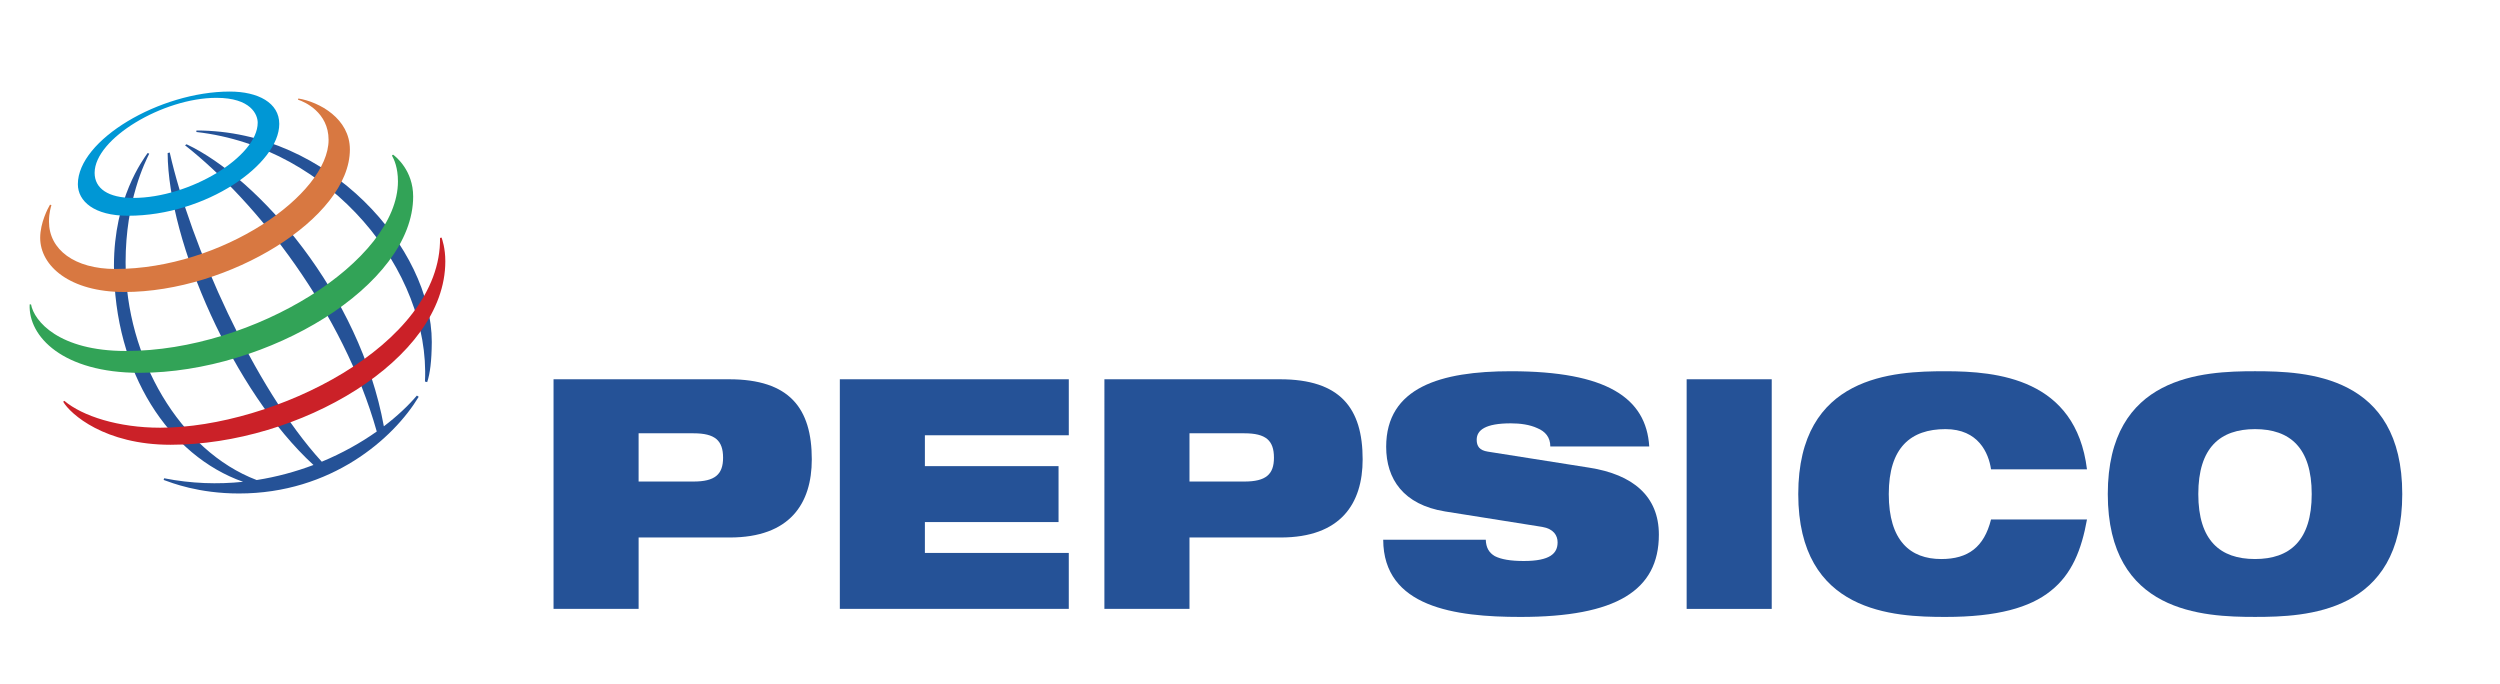 <?xml version="1.0" encoding="utf-8"?>
<!-- Generator: Adobe Illustrator 16.0.0, SVG Export Plug-In . SVG Version: 6.00 Build 0)  -->
<!DOCTYPE svg PUBLIC "-//W3C//DTD SVG 1.1//EN" "http://www.w3.org/Graphics/SVG/1.1/DTD/svg11.dtd">
<svg version="1.1" id="Capa_1" xmlns="http://www.w3.org/2000/svg" xmlns:xlink="http://www.w3.org/1999/xlink" x="0px" y="0px"
	 width="259.436px" height="71px" viewBox="0 0 259.436 71" enable-background="new 0 0 259.436 71" xml:space="preserve">
<g>
	<g>
		<path fill="#255297" d="M66.271,44.965h5.698c2.222,0,3.068,0.735,3.068,2.536c0,1.736-0.846,2.47-3.068,2.47h-5.698V44.965z
			 M57.443,63.188h8.829v-7.41h9.456c6.261,0,8.515-3.537,8.515-8.111c0-5.304-2.318-8.308-8.579-8.308H57.443V63.188z"/>
		<path fill="#255297" d="M87.153,39.358h23.761v5.808H95.98v3.204h13.87v5.806H95.98v3.204h14.933v5.808H87.153V39.358z"/>
		<path fill="#255297" d="M123.438,44.965h5.696c2.226,0,3.07,0.735,3.07,2.536c0,1.736-0.844,2.47-3.07,2.47h-5.696V44.965z
			 M114.608,63.188h8.83v-7.41h9.454c6.262,0,8.516-3.537,8.516-8.111c0-5.304-2.315-8.308-8.576-8.308h-18.223L114.608,63.188
			L114.608,63.188z"/>
		<path fill="#255297" d="M149.956,53.075c-4.322-0.7-6.107-3.371-6.107-6.706c0-6.176,5.667-7.844,12.931-7.844
			c9.955,0,14.058,2.77,14.37,7.808h-10.267c0-0.967-0.534-1.567-1.348-1.902c-0.783-0.366-1.785-0.499-2.753-0.499
			c-2.631,0-3.539,0.699-3.539,1.702c0,0.666,0.282,1.1,1.16,1.235l10.548,1.667c4.445,0.703,7.197,2.906,7.197,6.945
			c0,5.803-4.438,8.541-14.364,8.541c-6.795,0-14.214-1.002-14.243-8.011h10.645c0.029,0.802,0.31,1.333,0.94,1.702
			c0.657,0.334,1.627,0.504,3.002,0.504c2.758,0,3.51-0.803,3.51-1.938c0-0.701-0.408-1.402-1.596-1.601L149.956,53.075z"/>
		<path fill="#255297" d="M175.031,39.358h8.829v23.831h-8.829V39.358z"/>
		<path fill="#255297" d="M216.575,53.91c-0.564,3.137-1.564,5.673-3.758,7.408c-2.159,1.736-5.54,2.704-10.927,2.704
			c-5.353,0-15.277-0.401-15.277-12.75c0-12.347,9.925-12.747,15.277-12.747c5.324,0,13.525,0.737,14.685,10.181h-9.955
			c-0.253-1.701-1.316-4.174-4.729-4.174c-3.6,0-5.884,1.903-5.884,6.74c0,4.839,2.224,6.742,5.448,6.742
			c2.784,0,4.444-1.235,5.163-4.104L216.575,53.91L216.575,53.91z"/>
		<path fill="#255297" d="M228.127,51.272c0-4.84,2.286-6.74,5.886-6.74c3.601,0,5.884,1.9,5.884,6.74
			c0,4.836-2.283,6.741-5.884,6.741C230.413,58.014,228.127,56.111,228.127,51.272z M218.734,51.272
			c0,12.349,9.926,12.748,15.281,12.748c5.354,0,15.277-0.401,15.277-12.748c0-12.349-9.924-12.748-15.277-12.748
			C228.66,38.524,218.734,38.926,218.734,51.272z"/>
	</g>
	<path fill="#255297" d="M44.101,39.596c0.571-11.433-9.711-24.307-23.729-25.898l0.022-0.156c13.819,0,24.415,12.267,24.415,21.944
		c-0.015,2.015-0.181,3.263-0.476,4.169L44.101,39.596z M43.263,41.05c-0.917,1.075-2.075,2.162-3.429,3.19
		c-2.492-13.744-13.027-25.762-20.473-29.269l-0.159,0.106c7.489,5.894,16.421,17.338,19.896,29.702
		c-1.662,1.174-3.583,2.254-5.706,3.134c-7.067-7.727-13.656-22.633-15.779-32.088l-0.216,0.061
		c0.049,9.179,6.844,24.765,15.134,32.367c-1.841,0.695-3.818,1.238-5.895,1.563C18.69,46.799,13.034,37.13,13.034,27.229
		c0-6.465,2.056-10.463,2.454-11.284l-0.17-0.064c-0.481,0.698-3.493,4.695-3.493,11.674c0,11.195,5.758,19.75,13.402,22.444
		c-2.616,0.272-5.368,0.191-8.191-0.367l-0.056,0.174c0.816,0.289,3.591,1.405,7.822,1.405c9.572,0,16.043-5.704,18.648-10.035
		L43.263,41.05z"/>
	<path fill="#0097D5" d="M23.846,9.502c-7.258,0-15.766,5.021-15.766,9.611c0,1.774,1.695,3.277,5.201,3.277
		c8.137,0,15.7-5.363,15.7-9.531C28.981,10.666,26.782,9.502,23.846,9.502z M26.742,12.73c0,3.513-7.036,7.81-12.919,7.81
		c-2.599,0-4.004-0.981-4.004-2.601c0-3.564,7.118-7.786,12.636-7.786C26.052,10.153,26.742,11.907,26.742,12.73z"/>
	<path fill="#D87841" d="M5.191,21.237c-0.204,0.339-1.021,1.872-1.021,3.444c0,2.915,3.072,5.622,8.719,5.622
		c10.868,0,23.42-7.67,23.42-14.789c0-3.196-3.154-4.933-5.347-5.293l-0.041,0.125c0.682,0.208,3.177,1.318,3.177,4.167
		c0,5.672-11.083,13.399-22.125,13.399c-4.226,0-6.89-2.001-6.89-4.915c0-0.921,0.201-1.528,0.254-1.704L5.191,21.237z"/>
	<path fill="#32A357" d="M40.789,16.047c0.297,0.217,2.087,1.646,2.087,4.351c0,9.222-15.067,18.291-28.389,18.291
		c-7.948,0-11.568-3.76-11.408-7.102H3.22c0.313,1.732,2.892,4.836,9.842,4.836c13.34,0,28.235-9.383,28.235-17.603
		c0-1.411-0.398-2.29-0.624-2.678L40.789,16.047z"/>
	<path fill="#CB2128" d="M45.825,24.655c0.063,0.195,0.388,1.08,0.388,2.461c0,10.259-15.251,19.04-28.513,19.04
		c-6.827,0-10.392-3.18-11.145-4.469l0.121-0.089c1.888,1.586,5.608,2.788,9.952,2.788c11.715,0,29.193-8.544,29.036-19.695
		L45.825,24.655z"/>
</g>
</svg>
